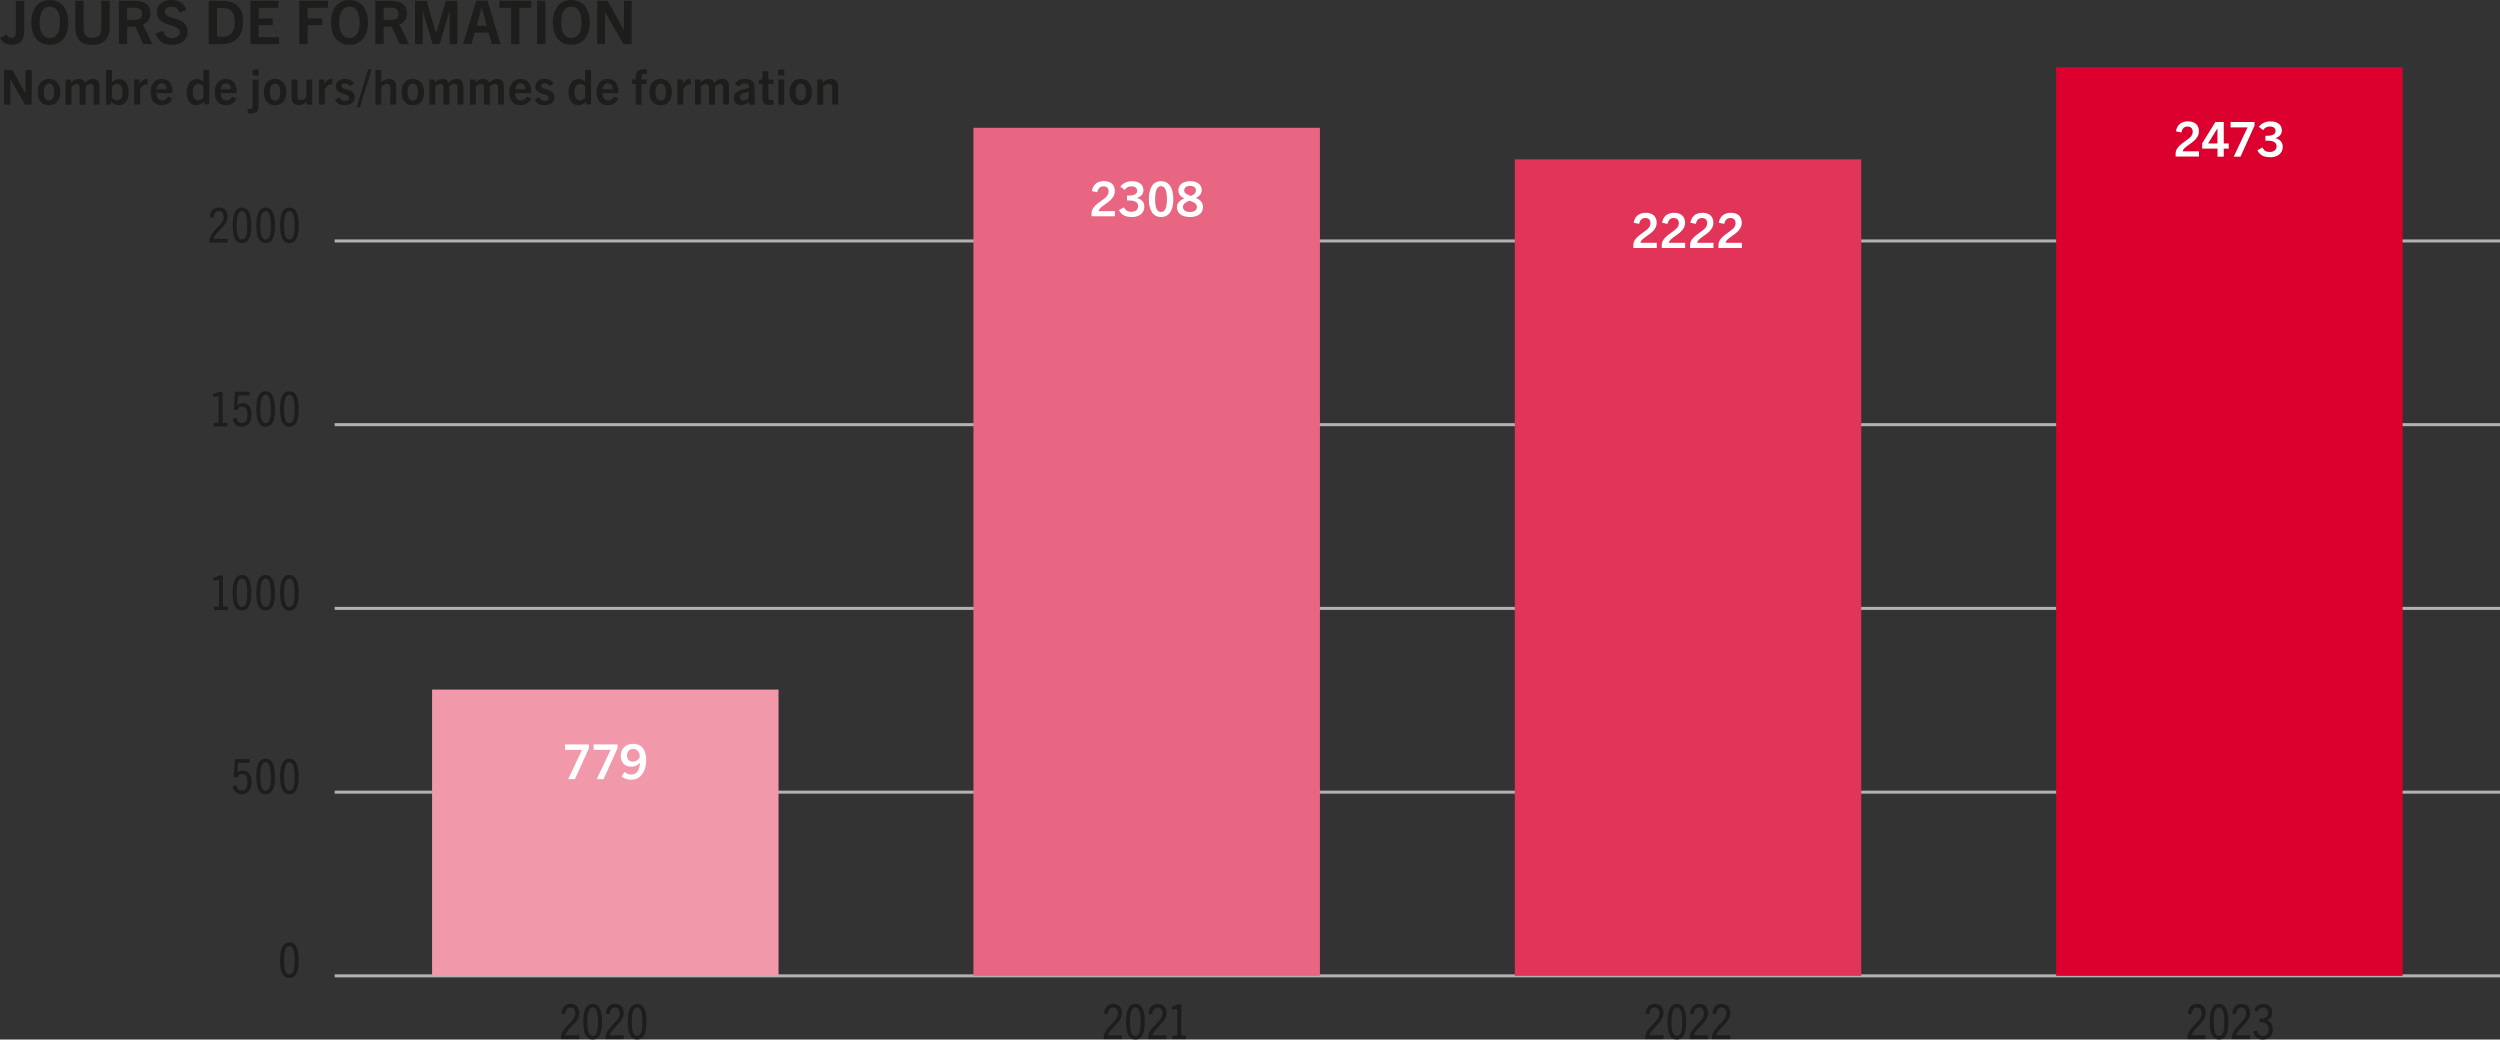 <?xml version="1.0" encoding="UTF-8"?>
<svg xmlns="http://www.w3.org/2000/svg" id="texte_et_ligne" data-name="texte et ligne" viewBox="0 0 825.13 343.1">
  <rect x="0" y="0" width="825.13" height="343.1" fill="#333333" stroke="none"/>
  <g>
    <path d="M3.93,14.79c-1.53,0-2.91-.42-3.93-2.21l2.15-1.28c.44.8.92,1.18,1.67,1.18,1.02,0,1.4-.6,1.4-1.97V.26h2.77v9.83c0,2.75-.96,4.72-4.07,4.72v-.02Z" style="fill: #1d1d1b; stroke-width: 0px;"></path>
    <path d="M10.34,7.39c0-3.81,1.75-7.39,6.1-7.39s6.1,3.59,6.1,7.39c0,4.46-2.15,7.39-6.1,7.39s-6.1-2.93-6.1-7.39ZM19.81,7.39c0-3.27-1.2-5.2-3.37-5.2s-3.35,1.93-3.35,5.2,1.16,5.16,3.35,5.16,3.37-1.91,3.37-5.16Z" style="fill: #1d1d1b; stroke-width: 0px;"></path>
    <path d="M33.45.26h2.75v8.53c0,3.79-1.71,6.02-5.82,6.02s-5.52-2.23-5.52-6.02V.26h2.75v9.05c0,2.15.86,3.19,2.83,3.19s3.01-1.04,3.01-3.19V.26Z" style="fill: #1d1d1b; stroke-width: 0px;"></path>
    <path d="M47.26,14.55l-2.61-5.74h-2.67v5.74h-2.75V.26h4.88c3.79,0,5.56,1.4,5.56,4.13,0,1.87-.98,3.07-2.49,3.69l3.13,6.5h-3.05v-.02ZM44.13,6.58c1.04,0,2.77-.2,2.77-2.03s-1.44-1.99-2.63-1.99h-2.29v4.03h2.15Z" style="fill: #1d1d1b; stroke-width: 0px;"></path>
    <path d="M59.24,4.13c-.52-1.32-1.34-1.93-2.67-1.93-1.24,0-2.15.62-2.15,1.71,0,2.91,7.49,1.28,7.49,6.54,0,2.85-2.15,4.35-5.22,4.35-2.77,0-4.48-1.1-5.36-3.81l2.55-.8c.4,1.53,1.28,2.37,2.97,2.37,1.44,0,2.47-.66,2.47-1.91,0-3.15-7.55-1.4-7.55-6.72C51.76,1.53,53.76,0,56.53,0,59.12,0,60.75,1.04,61.55,3.29c0,0-2.31.84-2.31.84Z" style="fill: #1d1d1b; stroke-width: 0px;"></path>
    <path d="M68.87,14.55V.26h4.39c4.68,0,6.98,2.35,6.98,6.96s-2.55,7.35-7.26,7.35h-4.11v-.02ZM73.15,12.16c2.99,0,4.33-1.69,4.33-4.9s-1.3-4.62-4.05-4.62h-1.81v9.53h1.53Z" style="fill: #1d1d1b; stroke-width: 0px;"></path>
    <path d="M82.64,14.55V.26h9.25v2.31h-6.5v3.51h4.64v2.23h-4.64v3.95h6.72v2.31h-9.47v-.02Z" style="fill: #1d1d1b; stroke-width: 0px;"></path>
    <path d="M98.78,14.55V.26h9.45v2.31h-6.7v3.51h4.82v2.23h-4.82v6.26h-2.75v-.02Z" style="fill: #1d1d1b; stroke-width: 0px;"></path>
    <path d="M109.25,7.39c0-3.81,1.75-7.39,6.1-7.39s6.1,3.59,6.1,7.39c0,4.46-2.15,7.39-6.1,7.39s-6.1-2.93-6.1-7.39ZM118.7,7.39c0-3.27-1.2-5.2-3.37-5.2s-3.35,1.93-3.35,5.2,1.16,5.16,3.35,5.16,3.37-1.91,3.37-5.16Z" style="fill: #1d1d1b; stroke-width: 0px;"></path>
    <path d="M131.91,14.55l-2.61-5.74h-2.67v5.74h-2.75V.26h4.88c3.79,0,5.56,1.4,5.56,4.13,0,1.87-.98,3.07-2.49,3.69l3.13,6.5h-3.05v-.02ZM128.78,6.58c1.04,0,2.77-.2,2.77-2.03s-1.44-1.99-2.63-1.99h-2.29v4.03h2.15Z" style="fill: #1d1d1b; stroke-width: 0px;"></path>
    <path d="M148.39,14.55V3.71h-.04l-3.25,10.86h-2.29l-3.27-10.86h-.04v10.86h-2.53V.26h3.83l3.11,10.7h.04l3.23-10.7h3.79v14.31h-2.57v-.02Z" style="fill: #1d1d1b; stroke-width: 0px;"></path>
    <path d="M162.33,14.55l-1.04-3.77h-4.62l-1.04,3.77h-2.77L157.16.24h3.73l4.33,14.31h-2.89ZM157.32,8.49h3.35l-1.65-5.98h-.04l-1.65,5.98Z" style="fill: #1d1d1b; stroke-width: 0px;"></path>
    <path d="M168.69,14.55V2.57h-3.87V.26h10.5v2.31h-3.89v12h-2.75v-.02Z" style="fill: #1d1d1b; stroke-width: 0px;"></path>
    <path d="M177.26,14.55V.26h2.75v14.31h-2.75v-.02Z" style="fill: #1d1d1b; stroke-width: 0px;"></path>
    <path d="M182.46,7.39c0-3.81,1.75-7.39,6.1-7.39s6.1,3.59,6.1,7.39c0,4.46-2.15,7.39-6.1,7.39s-6.1-2.93-6.1-7.39ZM191.93,7.39c0-3.27-1.2-5.2-3.37-5.2s-3.35,1.93-3.35,5.2,1.16,5.16,3.35,5.16,3.37-1.91,3.37-5.16Z" style="fill: #1d1d1b; stroke-width: 0px;"></path>
    <path d="M205.78,14.55l-6.06-10.46h-.04v10.46h-2.59V.26h3.41l5.38,9.57h.04V.26h2.57v14.31h-2.71v-.02Z" style="fill: #1d1d1b; stroke-width: 0px;"></path>
  </g>
  <g>
    <path d="M8.27,34.52l-4.84-8.37h-.04v8.37H1.32v-11.44h2.73l4.31,7.65h.04v-7.65h2.05v11.44h-2.17Z" style="fill: #1d1d1b; stroke-width: 0px;"></path>
    <path d="M12.46,30.42c0-2.75,1.4-4.37,3.71-4.37s3.71,1.63,3.71,4.37-1.4,4.31-3.71,4.31-3.71-1.63-3.71-4.31ZM17.88,30.42c0-1.61-.5-2.83-1.71-2.83s-1.73,1.24-1.73,2.83.52,2.77,1.73,2.77,1.71-1.12,1.71-2.77Z" style="fill: #1d1d1b; stroke-width: 0px;"></path>
    <path d="M30.93,34.52v-5.62c0-.92-.5-1.2-1.04-1.2s-1.08.26-1.65.88v5.94h-1.95v-5.48c0-.84-.28-1.34-1-1.34-.52,0-1.1.28-1.71.94v5.88h-1.93v-8.27h1.79v1c.76-.76,1.65-1.22,2.51-1.22,1.04,0,1.65.38,2.01,1.28.9-.84,1.67-1.28,2.67-1.28,1.42,0,2.23.76,2.23,2.59v5.88h-1.93v.02Z" style="fill: #1d1d1b; stroke-width: 0px;"></path>
    <path d="M35.02,34.52v-11.44h1.93v4.01c.74-.68,1.46-.98,2.27-.98,1.97,0,3.25,1.63,3.25,4.29s-1.12,4.33-3.23,4.33c-1.06,0-1.69-.36-2.45-1.1l-.28.92h-1.47l-.02-.02ZM36.95,32.23c.38.54,1.04.88,1.69.88,1.18,0,1.85-1.04,1.85-2.79,0-1.65-.72-2.63-1.85-2.63-.62,0-1.24.34-1.69.92v3.63Z" style="fill: #1d1d1b; stroke-width: 0px;"></path>
    <path d="M44.29,34.52v-8.29h1.79v1.51c.6-1.12,1.36-1.71,2.39-1.71h.26v1.81h-.3c-.98,0-1.67.64-2.19,1.63v5.04h-1.95Z" style="fill: #1d1d1b; stroke-width: 0px;"></path>
    <path d="M53.3,34.72c-2.41,0-3.61-1.81-3.61-4.39s1.49-4.29,3.67-4.29c2.35,0,3.55,1.63,3.55,4.17v.52h-5.28c.08,1.47.58,2.43,1.87,2.43.88,0,1.47-.4,1.95-1.3l1.47.76c-.88,1.57-2.13,2.09-3.55,2.09h-.08ZM51.62,29.46h3.41c0-1.18-.62-1.95-1.65-1.95s-1.59.84-1.75,1.95Z" style="fill: #1d1d1b; stroke-width: 0px;"></path>
    <path d="M67.57,34.52l-.26-.92c-.76.7-1.47,1.1-2.55,1.1-1.99,0-3.15-1.71-3.15-4.25,0-2.67,1.32-4.37,3.37-4.37.82,0,1.55.3,2.13.88v-3.91h1.95v11.44h-1.49v.02ZM67.13,28.56c-.42-.56-1-.88-1.65-.88-1.22,0-1.87,1.06-1.87,2.81,0,1.65.7,2.61,1.83,2.61.62,0,1.28-.36,1.69-.92v-3.63Z" style="fill: #1d1d1b; stroke-width: 0px;"></path>
    <path d="M74.49,34.72c-2.41,0-3.61-1.81-3.61-4.39s1.49-4.29,3.67-4.29c2.35,0,3.55,1.63,3.55,4.17v.52h-5.28c.08,1.47.58,2.43,1.87,2.43.88,0,1.47-.4,1.95-1.3l1.47.76c-.88,1.57-2.13,2.09-3.55,2.09h-.08ZM72.79,29.46h3.41c0-1.18-.62-1.95-1.65-1.95s-1.59.84-1.75,1.95Z" style="fill: #1d1d1b; stroke-width: 0px;"></path>
    <path d="M82.98,37.45c-.44,0-.8-.04-1.24-.12v-1.46c.28.06.52.1.74.1.6,0,.92-.32.92-.96v-8.77h1.95v8.83c0,1.75-.86,2.39-2.35,2.39l-.02-.02ZM83.38,24.92v-1.93h2.03v1.93h-2.03Z" style="fill: #1d1d1b; stroke-width: 0px;"></path>
    <path d="M87.08,30.42c0-2.75,1.4-4.37,3.71-4.37s3.69,1.63,3.69,4.37-1.4,4.31-3.69,4.31-3.71-1.63-3.71-4.31ZM92.5,30.42c0-1.61-.5-2.83-1.71-2.83s-1.73,1.24-1.73,2.83.52,2.77,1.73,2.77,1.71-1.12,1.71-2.77Z" style="fill: #1d1d1b; stroke-width: 0px;"></path>
    <path d="M101.24,34.52v-1.02c-.9.82-1.71,1.22-2.69,1.22-.92,0-1.63-.36-1.97-1.02-.26-.42-.36-.96-.36-1.97v-5.48h1.95v5.5c0,.92.36,1.32,1.12,1.32.56,0,1.08-.24,1.79-.92v-5.9h1.93v8.29h-1.79l.02-.02Z" style="fill: #1d1d1b; stroke-width: 0px;"></path>
    <path d="M105.24,34.52v-8.29h1.79v1.51c.6-1.12,1.36-1.71,2.39-1.71h.26v1.81h-.3c-.98,0-1.67.64-2.19,1.63v5.04h-1.95Z" style="fill: #1d1d1b; stroke-width: 0px;"></path>
    <path d="M115.51,28.44c-.48-.72-1-.94-1.69-.94s-1.12.34-1.12.9c0,1.59,4.4.52,4.4,3.75,0,1.65-1.32,2.57-3.23,2.57-1.57,0-2.49-.52-3.33-1.67l1.4-.96c.58.82,1.02,1.18,1.95,1.18.86,0,1.34-.38,1.34-1,0-1.77-4.39-.6-4.39-3.79,0-1.46,1.24-2.45,2.97-2.45,1.4,0,2.35.44,3.03,1.55l-1.34.84v.02Z" style="fill: #1d1d1b; stroke-width: 0px;"></path>
    <path d="M117.68,35.42l3.87-12.54h1.12l-3.87,12.54h-1.12Z" style="fill: #1d1d1b; stroke-width: 0px;"></path>
    <path d="M128.82,34.52v-5.3c0-.94-.24-1.53-1.16-1.53-.6,0-1.2.3-1.83.92v5.92h-1.93v-11.44h1.93v4.03c.92-.76,1.67-1.08,2.57-1.08,1,0,1.65.36,2.03,1.02.28.44.36,1.02.36,2.15v5.3h-1.95l-.02.02Z" style="fill: #1d1d1b; stroke-width: 0px;"></path>
    <path d="M132.53,30.42c0-2.75,1.4-4.37,3.71-4.37s3.71,1.63,3.71,4.37-1.4,4.31-3.71,4.31-3.71-1.63-3.71-4.31ZM137.95,30.42c0-1.61-.5-2.83-1.71-2.83s-1.73,1.24-1.73,2.83.52,2.77,1.73,2.77,1.71-1.12,1.71-2.77Z" style="fill: #1d1d1b; stroke-width: 0px;"></path>
    <path d="M151.01,34.52v-5.62c0-.92-.5-1.2-1.04-1.2s-1.08.26-1.65.88v5.94h-1.95v-5.48c0-.84-.28-1.34-1-1.34-.52,0-1.1.28-1.71.94v5.88h-1.93v-8.27h1.79v1c.76-.76,1.65-1.22,2.51-1.22,1.04,0,1.65.38,2.01,1.28.9-.84,1.67-1.28,2.67-1.28,1.42,0,2.23.76,2.23,2.59v5.88h-1.93v.02Z" style="fill: #1d1d1b; stroke-width: 0px;"></path>
    <path d="M164.38,34.52v-5.62c0-.92-.5-1.2-1.04-1.2s-1.08.26-1.65.88v5.94h-1.95v-5.48c0-.84-.28-1.34-1-1.34-.52,0-1.1.28-1.71.94v5.88h-1.93v-8.27h1.79v1c.76-.76,1.65-1.22,2.51-1.22,1.04,0,1.65.38,2.01,1.28.9-.84,1.67-1.28,2.67-1.28,1.42,0,2.23.76,2.23,2.59v5.88h-1.93v.02Z" style="fill: #1d1d1b; stroke-width: 0px;"></path>
    <path d="M171.7,34.72c-2.41,0-3.61-1.81-3.61-4.39s1.49-4.29,3.67-4.29c2.35,0,3.55,1.63,3.55,4.17v.52h-5.28c.08,1.47.58,2.43,1.87,2.43.88,0,1.47-.4,1.95-1.3l1.47.76c-.88,1.57-2.13,2.09-3.55,2.09h-.08ZM170,29.46h3.41c0-1.18-.62-1.95-1.65-1.95s-1.59.84-1.75,1.95Z" style="fill: #1d1d1b; stroke-width: 0px;"></path>
    <path d="M181.4,28.44c-.48-.72-1-.94-1.69-.94s-1.12.34-1.12.9c0,1.59,4.4.52,4.4,3.75,0,1.65-1.32,2.57-3.23,2.57-1.57,0-2.49-.52-3.33-1.67l1.4-.96c.58.82,1.02,1.18,1.95,1.18.86,0,1.34-.38,1.34-1,0-1.77-4.39-.6-4.39-3.79,0-1.46,1.24-2.45,2.97-2.45,1.4,0,2.35.44,3.03,1.55l-1.34.84v.02Z" style="fill: #1d1d1b; stroke-width: 0px;"></path>
    <path d="M193.6,34.52l-.26-.92c-.76.7-1.47,1.1-2.55,1.1-1.99,0-3.15-1.71-3.15-4.25,0-2.67,1.32-4.37,3.37-4.37.82,0,1.55.3,2.13.88v-3.91h1.95v11.44h-1.49v.02ZM193.14,28.56c-.42-.56-1-.88-1.65-.88-1.22,0-1.87,1.06-1.87,2.81,0,1.65.7,2.61,1.83,2.61.62,0,1.28-.36,1.69-.92v-3.63Z" style="fill: #1d1d1b; stroke-width: 0px;"></path>
    <path d="M200.5,34.72c-2.41,0-3.61-1.81-3.61-4.39s1.49-4.29,3.67-4.29c2.35,0,3.55,1.63,3.55,4.17v.52h-5.28c.08,1.47.58,2.43,1.87,2.43.88,0,1.47-.4,1.95-1.3l1.47.76c-.88,1.57-2.13,2.09-3.55,2.09h-.08ZM198.82,29.46h3.41c0-1.18-.62-1.95-1.65-1.95s-1.59.84-1.75,1.95Z" style="fill: #1d1d1b; stroke-width: 0px;"></path>
    <path d="M209.81,34.52v-6.8h-1.24v-1.49h1.24v-.78c0-1.73.78-2.57,2.71-2.57.32,0,.64,0,.98.06v1.51c-.2-.04-.46-.08-.66-.08-.64,0-1.1.2-1.1,1.02v.84h1.71v1.49h-1.71v6.8h-1.93,0Z" style="fill: #1d1d1b; stroke-width: 0px;"></path>
    <path d="M214.35,30.42c0-2.75,1.4-4.37,3.71-4.37s3.69,1.63,3.69,4.37-1.4,4.31-3.69,4.31-3.71-1.63-3.71-4.31ZM219.77,30.42c0-1.61-.5-2.83-1.71-2.83s-1.73,1.24-1.73,2.83.52,2.77,1.73,2.77,1.71-1.12,1.71-2.77Z" style="fill: #1d1d1b; stroke-width: 0px;"></path>
    <path d="M223.56,34.52v-8.29h1.79v1.51c.6-1.12,1.36-1.71,2.39-1.71h.26v1.81h-.3c-.98,0-1.67.64-2.19,1.63v5.04h-1.95Z" style="fill: #1d1d1b; stroke-width: 0px;"></path>
    <path d="M238.67,34.52v-5.62c0-.92-.5-1.2-1.04-1.2s-1.08.26-1.65.88v5.94h-1.95v-5.48c0-.84-.28-1.34-1-1.34-.52,0-1.1.28-1.71.94v5.88h-1.93v-8.27h1.79v1c.76-.76,1.65-1.22,2.51-1.22,1.04,0,1.65.38,2.01,1.28.9-.84,1.67-1.28,2.67-1.28,1.42,0,2.23.76,2.23,2.59v5.88h-1.93v.02Z" style="fill: #1d1d1b; stroke-width: 0px;"></path>
    <path d="M247.32,34.52l-.14-.92c-.8.68-1.71,1.08-2.73,1.08-1.4,0-2.25-.86-2.25-2.25,0-1.08.46-1.79,1.38-2.29.84-.46,2.11-.76,3.61-1.06.1-1.12-.28-1.57-1.36-1.57-.84,0-1.4.36-1.87,1.08l-1.4-.86c.74-1.24,1.89-1.69,3.37-1.69,2.13,0,3.13.94,3.13,2.91v4.09l.14,1.49h-1.89.02ZM247.12,30.32c-1.16.24-1.79.4-2.31.68-.42.24-.62.66-.62,1.16,0,.66.4,1.04,1.04,1.04.68,0,1.4-.34,1.89-.9v-1.99.02Z" style="fill: #1d1d1b; stroke-width: 0px;"></path>
    <path d="M255.31,34.5c-.46.08-.94.14-1.47.14-1.57,0-2.19-.58-2.19-2.43v-4.48h-1.22v-1.49h1.22v-2.75h1.95v2.75h1.71v1.49h-1.71v4.35c0,.66.24.96.82.96.28,0,.58-.04.9-.12v1.59Z" style="fill: #1d1d1b; stroke-width: 0px;"></path>
    <path d="M256.84,24.92v-1.93h2.03v1.93h-2.03ZM256.88,34.52v-8.29h1.93v8.29h-1.93Z" style="fill: #1d1d1b; stroke-width: 0px;"></path>
    <path d="M260.57,30.42c0-2.75,1.4-4.37,3.71-4.37s3.69,1.63,3.69,4.37-1.4,4.31-3.69,4.31-3.71-1.63-3.71-4.31ZM266.01,30.42c0-1.61-.5-2.83-1.71-2.83s-1.73,1.24-1.73,2.83.52,2.77,1.73,2.77,1.71-1.12,1.71-2.77Z" style="fill: #1d1d1b; stroke-width: 0px;"></path>
    <path d="M274.68,34.52v-5.48c0-.92-.4-1.34-1.16-1.34-.56,0-1.12.24-1.83.92v5.9h-1.93v-8.29h1.79v1.02c.9-.82,1.73-1.22,2.73-1.22s1.63.36,1.99,1.02c.24.42.36.96.36,1.97v5.48h-1.95v.02Z" style="fill: #1d1d1b; stroke-width: 0px;"></path>
  </g>
  <g>
    <g>
      <path d="M92.43,316.96c0-3.91.98-5.92,3.07-5.92s3.09,2.01,3.09,5.92-1,5.82-3.09,5.82-3.07-1.91-3.07-5.82ZM97.25,316.96c0-3.15-.54-4.74-1.75-4.74s-1.75,1.61-1.75,4.74.52,4.64,1.75,4.64,1.75-1.47,1.75-4.64Z" style="fill: #1d1d1b; stroke-width: 0px;"></path>
      <g>
        <path d="M79.79,262.15c-1.55,0-2.57-.72-2.99-2.57l1.16-.36c.32,1.22.92,1.71,1.81,1.71,1.26,0,1.91-1.02,1.91-2.81s-.66-2.65-1.81-2.65c-.76,0-1.28.38-1.63,1.16l-1.12-.14.44-5.94h4.8v1.24h-3.79l-.26,3.21h.04c.52-.44,1.1-.68,1.81-.68,1.79,0,2.87,1.38,2.87,3.77,0,2.57-1.18,4.03-3.23,4.03l-.02.04Z" style="fill: #1d1d1b; stroke-width: 0px;"></path>
        <path d="M84.59,256.33c0-3.91.98-5.92,3.07-5.92s3.09,2.01,3.09,5.92-1,5.82-3.09,5.82-3.07-1.91-3.07-5.82ZM89.42,256.33c0-3.15-.54-4.74-1.75-4.74s-1.75,1.61-1.75,4.74.52,4.64,1.75,4.64,1.75-1.47,1.75-4.64Z" style="fill: #1d1d1b; stroke-width: 0px;"></path>
        <path d="M92.43,256.33c0-3.91.98-5.92,3.07-5.92s3.09,2.01,3.09,5.92-1,5.82-3.09,5.82-3.07-1.91-3.07-5.82ZM97.25,256.33c0-3.15-.54-4.74-1.75-4.74s-1.75,1.61-1.75,4.74.52,4.64,1.75,4.64,1.75-1.47,1.75-4.64Z" style="fill: #1d1d1b; stroke-width: 0px;"></path>
      </g>
      <g>
        <path d="M70.64,201.35v-1.16h1.63v-8.81l-1.85.3v-1l2.19-.76h.98v10.28h1.55v1.16h-4.48l-.02-.02Z" style="fill: #1d1d1b; stroke-width: 0px;"></path>
        <path d="M76.78,195.69c0-3.91.98-5.92,3.07-5.92s3.09,2.01,3.09,5.92-1,5.82-3.09,5.82-3.07-1.91-3.07-5.82ZM81.6,195.69c0-3.15-.54-4.74-1.75-4.74s-1.75,1.61-1.75,4.74.52,4.64,1.75,4.64,1.75-1.47,1.75-4.64Z" style="fill: #1d1d1b; stroke-width: 0px;"></path>
        <path d="M84.59,195.69c0-3.91.98-5.92,3.07-5.92s3.09,2.01,3.09,5.92-1,5.82-3.09,5.82-3.07-1.91-3.07-5.82ZM89.42,195.69c0-3.15-.54-4.74-1.75-4.74s-1.75,1.61-1.75,4.74.52,4.64,1.75,4.64,1.75-1.47,1.75-4.64Z" style="fill: #1d1d1b; stroke-width: 0px;"></path>
        <path d="M92.43,195.69c0-3.91.98-5.92,3.07-5.92s3.09,2.01,3.09,5.92-1,5.82-3.09,5.82-3.07-1.91-3.07-5.82ZM97.25,195.69c0-3.15-.54-4.74-1.75-4.74s-1.75,1.61-1.75,4.74.52,4.64,1.75,4.64,1.75-1.47,1.75-4.64Z" style="fill: #1d1d1b; stroke-width: 0px;"></path>
      </g>
      <g>
        <path d="M70.52,140.72v-1.16h1.63v-8.81l-1.85.3v-1l2.19-.76h.98v10.28h1.55v1.16h-4.48l-.02-.02Z" style="fill: #1d1d1b; stroke-width: 0px;"></path>
        <path d="M79.79,140.86c-1.55,0-2.57-.72-2.99-2.57l1.16-.36c.32,1.22.92,1.71,1.81,1.71,1.26,0,1.91-1.02,1.91-2.81s-.66-2.65-1.81-2.65c-.76,0-1.28.38-1.63,1.16l-1.12-.14.44-5.94h4.8v1.24h-3.79l-.26,3.21h.04c.52-.44,1.1-.68,1.81-.68,1.79,0,2.87,1.38,2.87,3.77,0,2.57-1.18,4.03-3.23,4.03l-.02.04Z" style="fill: #1d1d1b; stroke-width: 0px;"></path>
        <path d="M84.59,135.04c0-3.91.98-5.92,3.07-5.92s3.09,2.01,3.09,5.92-1,5.82-3.09,5.82-3.07-1.91-3.07-5.82ZM89.42,135.04c0-3.15-.54-4.74-1.75-4.74s-1.75,1.61-1.75,4.74.52,4.64,1.75,4.64,1.75-1.47,1.75-4.64Z" style="fill: #1d1d1b; stroke-width: 0px;"></path>
        <path d="M92.43,135.04c0-3.91.98-5.92,3.07-5.92s3.09,2.01,3.09,5.92-1,5.82-3.09,5.82-3.07-1.91-3.07-5.82ZM97.25,135.04c0-3.15-.54-4.74-1.75-4.74s-1.75,1.61-1.75,4.74.52,4.64,1.75,4.64,1.75-1.47,1.75-4.64Z" style="fill: #1d1d1b; stroke-width: 0px;"></path>
      </g>
      <g>
        <path d="M69.12,80.09v-.64c0-1.14.66-2.11,1.42-3.05,1.4-1.63,3.27-2.93,3.27-4.76,0-1.16-.5-1.95-1.57-1.95-1.02,0-1.63.7-1.79,2.19l-1.22-.12c.18-2.17,1.24-3.29,3.03-3.29,1.93,0,2.87,1.24,2.87,3.07,0,2.27-2.33,3.97-3.63,5.5-.54.66-.98,1.24-1,1.77h4.6v1.24h-6l.02.04Z" style="fill: #1d1d1b; stroke-width: 0px;"></path>
        <path d="M76.78,74.41c0-3.91.98-5.92,3.07-5.92s3.09,2.01,3.09,5.92-1,5.82-3.09,5.82-3.07-1.91-3.07-5.82ZM81.6,74.41c0-3.15-.54-4.74-1.75-4.74s-1.75,1.61-1.75,4.74.52,4.64,1.75,4.64,1.75-1.47,1.75-4.64Z" style="fill: #1d1d1b; stroke-width: 0px;"></path>
        <path d="M84.59,74.41c0-3.91.98-5.92,3.07-5.92s3.09,2.01,3.09,5.92-1,5.82-3.09,5.82-3.07-1.91-3.07-5.82ZM89.42,74.41c0-3.15-.54-4.74-1.75-4.74s-1.75,1.61-1.75,4.74.52,4.64,1.75,4.64,1.75-1.47,1.75-4.64Z" style="fill: #1d1d1b; stroke-width: 0px;"></path>
        <path d="M92.43,74.41c0-3.91.98-5.92,3.07-5.92s3.09,2.01,3.09,5.92-1,5.82-3.09,5.82-3.07-1.91-3.07-5.82ZM97.25,74.41c0-3.15-.54-4.74-1.75-4.74s-1.75,1.61-1.75,4.74.52,4.64,1.75,4.64,1.75-1.47,1.75-4.64Z" style="fill: #1d1d1b; stroke-width: 0px;"></path>
      </g>
    </g>
    <g>
      <line x1="110.46" y1="322.08" x2="825.13" y2="322.08" style="fill: none; stroke: #b3b2b2; stroke-miterlimit: 19.93; stroke-width: 1px;"></line>
      <line x1="110.46" y1="261.45" x2="825.13" y2="261.45" style="fill: none; stroke: #b3b2b2; stroke-miterlimit: 19.93; stroke-width: 1px;"></line>
      <line x1="110.46" y1="200.8" x2="825.13" y2="200.8" style="fill: none; stroke: #b3b2b2; stroke-miterlimit: 19.93; stroke-width: 1px;"></line>
      <line x1="110.46" y1="140.16" x2="825.13" y2="140.16" style="fill: none; stroke: #b3b2b2; stroke-miterlimit: 19.93; stroke-width: 1px;"></line>
      <line x1="110.46" y1="79.53" x2="825.13" y2="79.53" style="fill: none; stroke: #b3b2b2; stroke-miterlimit: 19.93; stroke-width: 1px;"></line>
    </g>
  </g>
  <g>
    <rect x="142.61" y="227.6" width="114.35" height="94.48" style="fill: #f199ab; stroke-width: 0px;"></rect>
    <rect x="321.29" y="42.18" width="114.35" height="279.91" style="fill: #e96682; stroke-width: 0px;"></rect>
    <rect x="499.96" y="52.6" width="114.35" height="269.48" style="fill: #e23358; stroke-width: 0px;"></rect>
    <rect x="678.63" y="22.16" width="114.35" height="299.92" style="fill: #db002e; stroke-width: 0px;"></rect>
  </g>
  <g>
    <path d="M187.54,257.14l4.56-9.65h-5.6v-1.79h7.89v1.22l-4.62,10.23h-2.23Z" style="fill: #fff; stroke-width: 0px;"></path>
    <path d="M196.97,257.14l4.56-9.65h-5.6v-1.79h7.89v1.22l-4.62,10.23h-2.23Z" style="fill: #fff; stroke-width: 0px;"></path>
    <path d="M211.18,251.8c-.96,1-1.99,1.24-2.83,1.24-2.15,0-3.47-1.4-3.47-3.63s1.55-3.91,4.09-3.91c2.73,0,4.31,1.95,4.31,5.36s-1.65,6.48-4.86,6.48c-1.22,0-2.29-.3-3.25-1.04l.96-1.53c.76.64,1.46.88,2.27.88,1.75,0,2.71-1.55,2.83-3.85h-.04ZM208.99,247.18c-1.26,0-2.03.88-2.03,2.19s.74,2.01,1.99,2.01c.94,0,1.87-.66,2.21-1.55,0-1.49-.74-2.65-2.17-2.65h0Z" style="fill: #fff; stroke-width: 0px;"></path>
  </g>
  <g>
    <path d="M360.27,71.42v-1.06c0-1.32.92-2.31,1.95-3.15,1.65-1.36,3.69-2.19,3.69-3.99,0-1.14-.66-1.73-1.71-1.73s-1.73.58-2.03,1.95l-1.79-.38c.32-2.11,1.77-3.29,3.97-3.29,2.35,0,3.61,1.28,3.61,3.31,0,2.69-2.91,3.97-4.37,5.2-.56.46-.94.96-.96,1.4h5.36v1.71h-7.75l.04.02Z" style="fill: #fff; stroke-width: 0px;"></path>
    <path d="M373.53,71.62c-1.89,0-3.31-.5-4.23-2.27l1.65-.94c.64,1.16,1.34,1.49,2.45,1.49,1.32,0,2.25-.66,2.25-1.87,0-1.32-1.16-1.87-3.01-1.87h-.68v-1.61h.6c1.83,0,2.75-.56,2.75-1.59,0-.86-.64-1.46-1.85-1.46-.9,0-1.63.28-2.27,1.18l-1.4-1.08c.98-1.28,2.27-1.79,3.91-1.79,2.27,0,3.69,1.12,3.69,2.97,0,1.14-.68,2.09-2.07,2.53v.04c1.55.44,2.37,1.42,2.37,2.87,0,2.19-1.77,3.43-4.17,3.43v-.02Z" style="fill: #fff; stroke-width: 0px;"></path>
    <path d="M379.19,65.78c0-3.77,1.38-5.98,4.03-5.98s4.03,2.21,4.03,5.98-1.47,5.84-4.03,5.84-4.03-2.03-4.03-5.84ZM385.15,65.78c0-2.91-.64-4.33-1.95-4.33s-1.95,1.42-1.95,4.33.64,4.19,1.95,4.19,1.95-1.4,1.95-4.19Z" style="fill: #fff; stroke-width: 0px;"></path>
    <path d="M392.74,71.62c-2.67,0-4.29-1.24-4.29-3.25,0-1.08.6-2.11,2.39-2.85v-.04c-1.08-.52-1.91-1.26-1.91-2.67,0-1.73,1.4-3.01,3.85-3.01s3.85,1.14,3.85,2.91c0,1.12-.62,2.01-1.91,2.59v.04c1.67.72,2.33,1.69,2.33,2.99,0,2.11-1.71,3.31-4.33,3.31l.02-.02ZM392.62,66.21c-1.26.46-2.19,1.14-2.19,2.07,0,1.06.92,1.71,2.29,1.71,1.47,0,2.33-.68,2.33-1.69,0-1.16-1.16-1.63-2.43-2.09h0ZM392.78,61.33c-1.28,0-1.93.68-1.93,1.53,0,1,1.04,1.4,2.21,1.81.92-.38,1.65-.88,1.65-1.83,0-.9-.68-1.51-1.95-1.51h.02Z" style="fill: #fff; stroke-width: 0px;"></path>
  </g>
  <g>
    <path d="M539.1,81.88v-1.06c0-1.32.92-2.31,1.95-3.15,1.65-1.36,3.69-2.19,3.69-3.99,0-1.14-.66-1.73-1.71-1.73s-1.73.58-2.03,1.95l-1.79-.38c.32-2.11,1.77-3.29,3.97-3.29,2.35,0,3.61,1.28,3.61,3.31,0,2.69-2.91,3.97-4.37,5.2-.56.46-.94.96-.96,1.4h5.36v1.71h-7.75l.04.02Z" style="fill: #fff; stroke-width: 0px;"></path>
    <path d="M548.47,81.88v-1.06c0-1.32.92-2.31,1.95-3.15,1.65-1.36,3.69-2.19,3.69-3.99,0-1.14-.66-1.73-1.71-1.73s-1.73.58-2.03,1.95l-1.79-.38c.32-2.11,1.77-3.29,3.97-3.29,2.35,0,3.61,1.28,3.61,3.31,0,2.69-2.91,3.97-4.37,5.2-.56.46-.94.96-.96,1.4h5.36v1.71h-7.75l.04.02Z" style="fill: #fff; stroke-width: 0px;"></path>
    <path d="M557.82,81.88v-1.06c0-1.32.92-2.31,1.95-3.15,1.65-1.36,3.69-2.19,3.69-3.99,0-1.14-.66-1.73-1.71-1.73s-1.73.58-2.03,1.95l-1.79-.38c.32-2.11,1.77-3.29,3.97-3.29,2.35,0,3.61,1.28,3.61,3.31,0,2.69-2.91,3.97-4.37,5.2-.56.46-.94.96-.96,1.4h5.36v1.71h-7.75l.04.02Z" style="fill: #fff; stroke-width: 0px;"></path>
    <path d="M567.19,81.88v-1.06c0-1.32.92-2.31,1.95-3.15,1.65-1.36,3.69-2.19,3.69-3.99,0-1.14-.66-1.73-1.71-1.73s-1.73.58-2.03,1.95l-1.79-.38c.32-2.11,1.77-3.29,3.97-3.29,2.35,0,3.61,1.28,3.61,3.31,0,2.69-2.91,3.97-4.37,5.2-.56.46-.94.96-.96,1.4h5.36v1.71h-7.75l.04.02Z" style="fill: #fff; stroke-width: 0px;"></path>
  </g>
  <g>
    <path d="M718.07,51.7v-1.06c0-1.32.92-2.31,1.95-3.15,1.65-1.36,3.69-2.19,3.69-3.99,0-1.14-.66-1.73-1.71-1.73s-1.73.58-2.03,1.95l-1.79-.38c.32-2.11,1.77-3.29,3.97-3.29,2.35,0,3.61,1.28,3.61,3.31,0,2.69-2.91,3.97-4.37,5.2-.56.46-.94.96-.96,1.4h5.36v1.71h-7.75l.04.02Z" style="fill: #fff; stroke-width: 0px;"></path>
    <path d="M731.89,51.7v-2.65h-5.06v-1.75l4.37-7.04h2.75v7.1h1.65v1.69h-1.65v2.65h-2.05ZM731.89,42.38h-.04l-3.07,4.98h3.09v-4.98h.02Z" style="fill: #fff; stroke-width: 0px;"></path>
    <path d="M737.25,51.7l4.56-9.65h-5.6v-1.79h7.89v1.22l-4.62,10.23h-2.23Z" style="fill: #fff; stroke-width: 0px;"></path>
    <path d="M749.27,51.88c-1.89,0-3.31-.5-4.23-2.27l1.65-.94c.64,1.16,1.34,1.49,2.45,1.49,1.32,0,2.25-.66,2.25-1.87,0-1.32-1.16-1.87-3.01-1.87h-.68v-1.61h.6c1.83,0,2.75-.56,2.75-1.59,0-.86-.64-1.46-1.85-1.46-.9,0-1.63.28-2.27,1.18l-1.4-1.08c.98-1.28,2.27-1.79,3.91-1.79,2.27,0,3.69,1.12,3.69,2.97,0,1.14-.68,2.09-2.07,2.53v.04c1.55.44,2.37,1.42,2.37,2.87,0,2.19-1.77,3.43-4.17,3.43v-.02Z" style="fill: #fff; stroke-width: 0px;"></path>
  </g>
  <g>
    <g>
      <path d="M721.97,342.95v-.64c0-1.13.66-2.12,1.42-3.05,1.39-1.65,3.28-2.94,3.28-4.78,0-1.17-.5-1.95-1.58-1.95-1.02,0-1.63.7-1.79,2.2l-1.21-.11c.18-2.17,1.25-3.29,3.04-3.29,1.93,0,2.88,1.23,2.88,3.08,0,2.28-2.33,3.98-3.63,5.51-.54.66-.97,1.25-1.01,1.77h4.62v1.25h-6.01Z" style="fill: #1d1d1b; stroke-width: 0px;"></path>
      <path d="M729.32,337.26c0-3.91.97-5.93,3.08-5.93s3.1,2.01,3.1,5.93-1.01,5.83-3.1,5.83-3.08-1.92-3.08-5.83ZM734.16,337.26c0-3.15-.54-4.76-1.76-4.76s-1.76,1.61-1.76,4.76.53,4.67,1.76,4.67,1.76-1.47,1.76-4.67Z" style="fill: #1d1d1b; stroke-width: 0px;"></path>
      <path d="M736.64,342.95v-.64c0-1.13.66-2.12,1.42-3.05,1.39-1.65,3.28-2.94,3.28-4.78,0-1.17-.5-1.95-1.58-1.95-1.02,0-1.63.7-1.79,2.2l-1.21-.11c.18-2.17,1.25-3.29,3.04-3.29,1.93,0,2.88,1.23,2.88,3.08,0,2.28-2.33,3.98-3.63,5.51-.54.66-.97,1.25-1.01,1.77h4.62v1.25h-6.01Z" style="fill: #1d1d1b; stroke-width: 0px;"></path>
      <path d="M746.87,343.1c-1.76,0-2.76-.86-3.18-2.65l1.2-.37c.37,1.26.93,1.81,1.98,1.81,1.18,0,1.93-.81,1.93-2.19,0-1.47-.86-2.29-2.57-2.29h-.46v-1.21h.45c1.63,0,2.38-.72,2.38-1.9,0-1.12-.61-1.76-1.63-1.76-.83,0-1.44.37-1.82,1.34l-1.1-.37c.48-1.41,1.49-2.17,2.97-2.17,1.87,0,2.91,1.12,2.91,2.83,0,1.28-.58,2.11-1.72,2.59v.03c1.34.5,1.93,1.45,1.93,2.97,0,2.11-1.31,3.34-3.26,3.34Z" style="fill: #1d1d1b; stroke-width: 0px;"></path>
    </g>
    <g>
      <path d="M543.01,342.95v-.64c0-1.13.66-2.12,1.42-3.05,1.39-1.65,3.28-2.94,3.28-4.78,0-1.17-.5-1.95-1.58-1.95-1.02,0-1.63.7-1.79,2.2l-1.21-.11c.18-2.17,1.25-3.29,3.04-3.29,1.93,0,2.88,1.23,2.88,3.08,0,2.28-2.33,3.98-3.63,5.51-.54.66-.97,1.25-1.01,1.77h4.62v1.25h-6.01Z" style="fill: #1d1d1b; stroke-width: 0px;"></path>
      <path d="M550.37,337.26c0-3.91.97-5.93,3.08-5.93s3.1,2.01,3.1,5.93-1.01,5.83-3.1,5.83-3.08-1.92-3.08-5.83ZM555.21,337.26c0-3.15-.54-4.76-1.76-4.76s-1.76,1.61-1.76,4.76.53,4.67,1.76,4.67,1.76-1.47,1.76-4.67Z" style="fill: #1d1d1b; stroke-width: 0px;"></path>
      <path d="M557.69,342.95v-.64c0-1.13.66-2.12,1.42-3.05,1.39-1.65,3.28-2.94,3.28-4.78,0-1.17-.5-1.95-1.58-1.95-1.02,0-1.63.7-1.79,2.2l-1.21-.11c.18-2.17,1.25-3.29,3.04-3.29,1.93,0,2.88,1.23,2.88,3.08,0,2.28-2.33,3.98-3.63,5.51-.54.66-.97,1.25-1.01,1.77h4.62v1.25h-6.01Z" style="fill: #1d1d1b; stroke-width: 0px;"></path>
      <path d="M565.07,342.95v-.64c0-1.13.66-2.12,1.42-3.05,1.39-1.65,3.28-2.94,3.28-4.78,0-1.17-.5-1.95-1.58-1.95-1.02,0-1.63.7-1.79,2.2l-1.21-.11c.18-2.17,1.25-3.29,3.04-3.29,1.93,0,2.88,1.23,2.88,3.08,0,2.28-2.33,3.98-3.63,5.51-.54.66-.97,1.25-1.01,1.77h4.62v1.25h-6.01Z" style="fill: #1d1d1b; stroke-width: 0px;"></path>
    </g>
    <g>
      <path d="M364.29,342.95v-.64c0-1.13.66-2.12,1.42-3.05,1.39-1.65,3.27-2.94,3.27-4.78,0-1.17-.5-1.95-1.58-1.95-1.02,0-1.63.7-1.79,2.2l-1.21-.11c.18-2.17,1.25-3.29,3.04-3.29,1.93,0,2.88,1.23,2.88,3.08,0,2.28-2.33,3.98-3.63,5.51-.54.66-.97,1.25-1.01,1.77h4.62v1.25h-6.01Z" style="fill: #1d1d1b; stroke-width: 0px;"></path>
      <path d="M371.65,337.26c0-3.91.97-5.93,3.08-5.93s3.1,2.01,3.1,5.93-1.01,5.83-3.1,5.83-3.08-1.92-3.08-5.83ZM376.49,337.26c0-3.15-.54-4.76-1.76-4.76s-1.76,1.61-1.76,4.76.53,4.67,1.76,4.67,1.76-1.47,1.76-4.67Z" style="fill: #1d1d1b; stroke-width: 0px;"></path>
      <path d="M378.97,342.95v-.64c0-1.13.66-2.12,1.42-3.05,1.39-1.65,3.28-2.94,3.28-4.78,0-1.17-.5-1.95-1.58-1.95-1.02,0-1.63.7-1.79,2.2l-1.21-.11c.18-2.17,1.25-3.29,3.04-3.29,1.93,0,2.88,1.23,2.88,3.08,0,2.28-2.33,3.98-3.63,5.51-.54.66-.97,1.25-1.01,1.77h4.62v1.25h-6.01Z" style="fill: #1d1d1b; stroke-width: 0px;"></path>
      <path d="M386.94,342.95v-1.17h1.63v-8.83l-1.85.3v-1.01l2.19-.77h.97v10.3h1.57v1.17h-4.51Z" style="fill: #1d1d1b; stroke-width: 0px;"></path>
    </g>
    <g>
      <path d="M185.17,342.95v-.64c0-1.13.66-2.12,1.42-3.05,1.39-1.65,3.28-2.94,3.28-4.78,0-1.17-.5-1.95-1.58-1.95-1.02,0-1.63.7-1.79,2.2l-1.21-.11c.18-2.17,1.25-3.29,3.04-3.29,1.93,0,2.88,1.23,2.88,3.08,0,2.28-2.33,3.98-3.63,5.51-.54.66-.97,1.25-1.01,1.77h4.62v1.25h-6.01Z" style="fill: #1d1d1b; stroke-width: 0px;"></path>
      <path d="M192.53,337.26c0-3.91.97-5.93,3.08-5.93s3.1,2.01,3.1,5.93-1.01,5.83-3.1,5.83-3.08-1.92-3.08-5.83ZM197.37,337.26c0-3.15-.54-4.76-1.76-4.76s-1.76,1.61-1.76,4.76.53,4.67,1.76,4.67,1.76-1.47,1.76-4.67Z" style="fill: #1d1d1b; stroke-width: 0px;"></path>
      <path d="M199.85,342.95v-.64c0-1.13.66-2.12,1.42-3.05,1.39-1.65,3.27-2.94,3.27-4.78,0-1.17-.5-1.95-1.58-1.95-1.02,0-1.63.7-1.79,2.2l-1.21-.11c.18-2.17,1.25-3.29,3.04-3.29,1.93,0,2.88,1.23,2.88,3.08,0,2.28-2.33,3.98-3.63,5.51-.54.66-.97,1.25-1.01,1.77h4.62v1.25h-6.01Z" style="fill: #1d1d1b; stroke-width: 0px;"></path>
      <path d="M207.2,337.26c0-3.91.97-5.93,3.08-5.93s3.1,2.01,3.1,5.93-1.01,5.83-3.1,5.83-3.08-1.92-3.08-5.83ZM212.04,337.26c0-3.15-.54-4.76-1.76-4.76s-1.76,1.61-1.76,4.76.53,4.67,1.76,4.67,1.76-1.47,1.76-4.67Z" style="fill: #1d1d1b; stroke-width: 0px;"></path>
    </g>
  </g>
</svg>
